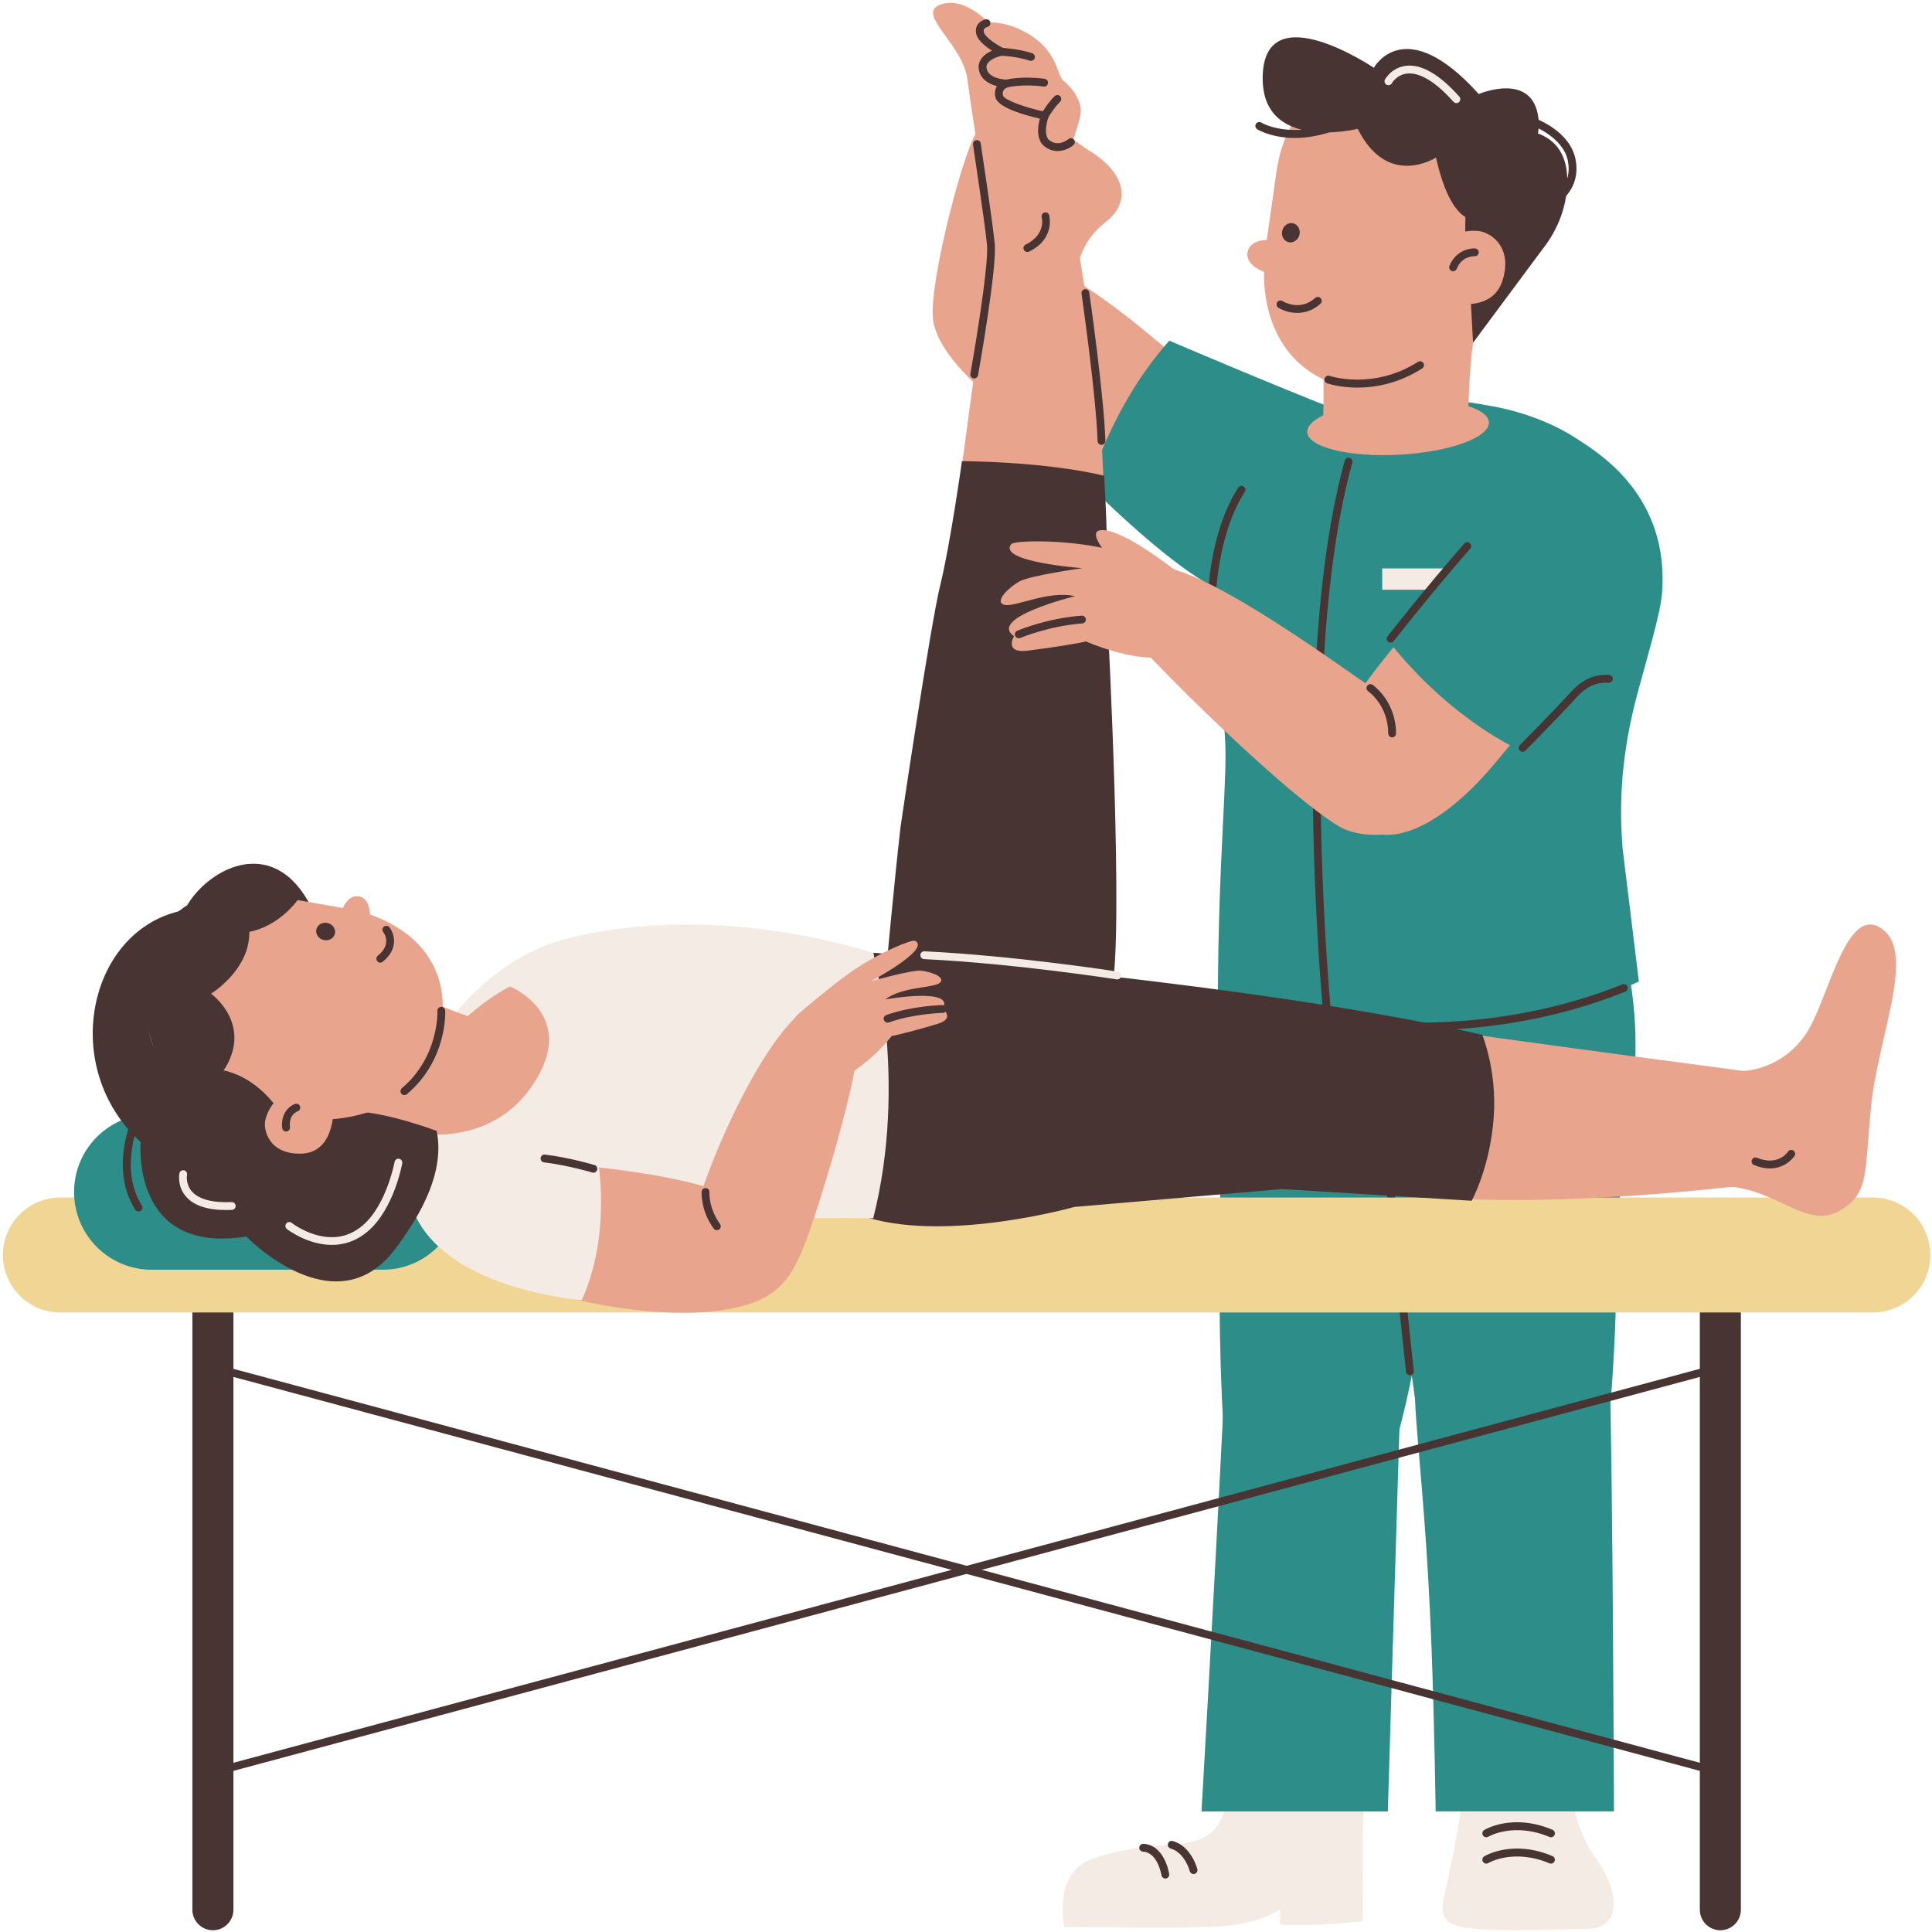 <svg xmlns="http://www.w3.org/2000/svg" width="407" height="407" viewBox="0 0 407 407" fill="none"><g clip-path="url(#clip0_557_10785)"><path d="M260.532 113.052C257.956 115.341 255.419 116.463 251.983 116.255C246.712 115.936 217.877 92.375 213.028 87.997C204.712 80.49 198.355 70.883 201.488 63.793C211.175 41.863 233.499 62.506 261.578 87.441C271.703 96.435 266.806 107.48 260.532 113.052Z" fill="#E8A48D"></path><path d="M229.469 102.317C229.469 102.317 234.137 85.398 246.337 71.76C246.337 71.76 267.397 80.811 283.218 86.967C300.271 93.603 274.467 125.121 261.244 125.474C261.244 125.474 255.135 127.436 229.469 102.317Z" fill="#2D8D89"></path><path d="M208.661 83.63C208.661 83.63 197.414 75.05 196.537 67.166C195.66 59.283 203.514 29.709 205.95 27.692C219.817 16.209 220.02 60.905 208.661 83.63Z" fill="#E8A48D"></path><path d="M282.986 374.981C285.261 374.202 287.586 376.074 287.421 378.479C287.225 381.319 287.01 385.771 287.06 391.155C287.127 398.394 287.06 404.728 287.06 404.728C287.06 404.728 276.98 405.927 269.67 405.407V402.132C269.67 402.132 265.97 405.194 257.32 405.787C248.669 406.381 227.148 405.858 224.206 405.981C224.206 405.981 221.736 394.785 229.857 391.686C237.978 388.588 248.264 388.666 250.723 388.082C254.337 387.224 257.603 385.443 258.575 378.783C258.575 378.783 258.006 371.699 271.55 380.496C275.465 383.037 279.264 376.255 282.986 374.981Z" fill="#F4EBE4"></path><path d="M251.438 394.792C251.072 394.792 250.738 394.545 250.643 394.173C250.632 394.134 249.597 390.262 246.619 389.423C246.182 389.299 245.927 388.844 246.05 388.406C246.173 387.968 246.627 387.713 247.063 387.835C250.963 388.934 252.185 393.566 252.235 393.763C252.348 394.204 252.082 394.653 251.642 394.766C251.574 394.784 251.505 394.792 251.438 394.792Z" fill="#483432"></path><path d="M245.49 395.732C245.091 395.732 244.741 395.441 244.678 395.034C244.671 394.986 243.893 390.223 240.787 390.075C240.333 390.054 239.983 389.668 240.005 389.213C240.026 388.759 240.416 388.409 240.864 388.429C245.314 388.64 246.266 394.533 246.304 394.784C246.372 395.234 246.064 395.654 245.615 395.723C245.573 395.729 245.531 395.732 245.49 395.732Z" fill="#483432"></path><path d="M259.521 322.037C259.521 322.037 279.282 329.196 286.505 321.157C294.72 312.015 306.403 263.461 303.171 195.752L259.46 191.373C254.806 272.891 257.492 303.328 259.521 322.037Z" fill="#2D8D89"></path><path d="M253.109 381.598C253.109 381.598 255.642 338.261 257.61 298.731C258.314 284.595 295.567 276.294 294.893 298.148C293.727 335.922 292.366 381.598 292.366 381.598H253.109Z" fill="#2D8D89"></path><path d="M331.003 374.454C331.003 374.454 330.632 383.774 336.022 391.23C341.412 398.686 341.62 406.168 334.522 406.328C327.089 406.496 316.69 406.913 310.742 406.341C304.795 405.769 303.121 404.465 304.236 399.432C305.351 394.4 307.748 383.768 308.433 375.469C309.016 368.4 330.446 363.643 331.003 374.454Z" fill="#F4EBE4"></path><path d="M302.666 316.386C302.666 316.386 318.207 323.394 329.168 326.685C341.266 330.318 340.684 257.069 340.684 257.069C342.835 235.179 349.594 215.066 337.697 187.375L295.17 196.735C295.17 196.735 290.165 272.892 302.666 316.386Z" fill="#2D8D89"></path><path d="M302.436 381.598C302.436 381.598 302.202 363.871 301.561 346.887C299.884 302.466 295.443 289.541 300.04 281.561C303.562 275.449 338.446 261.668 339.031 284.226C339.786 313.34 340.006 381.597 340.006 381.597H302.436V381.598Z" fill="#2D8D89"></path><path d="M297.012 289.712C296.597 289.712 296.241 289.399 296.196 288.976L290.26 233.456C289.226 232.868 286.302 231.115 283.542 228.651C283.203 228.348 283.173 227.827 283.475 227.487C283.776 227.148 284.295 227.117 284.635 227.42C287.845 230.286 291.384 232.197 291.419 232.217C291.659 232.345 291.819 232.585 291.849 232.855L297.83 288.8C297.879 289.253 297.552 289.659 297.101 289.707C297.071 289.711 297.042 289.712 297.012 289.712Z" fill="#483432"></path><path d="M280.803 85.487C280.803 85.487 235.313 92.714 245.908 107.144C256.325 121.333 256.325 133.851 258.02 154.772C258.733 163.561 256.647 179.806 256.561 210.358C256.561 210.358 270.068 216.826 300.628 216.884C324.067 216.927 345.251 206.76 345.251 206.76L341.849 178.989C340.985 168.855 341.645 158.438 344.917 146.24C346.873 138.946 349.766 129.302 350.109 125.215C351.858 104.348 336.632 95.359 332.196 92.435C323.835 86.923 314.066 85.532 314.066 85.532C294.707 81.741 280.803 85.487 280.803 85.487Z" fill="#2D8D89"></path><path d="M255.26 127.755C254.805 127.755 254.438 127.386 254.438 126.931C254.438 126.352 254.511 112.645 260.843 102.734C261.087 102.35 261.596 102.24 261.978 102.484C262.36 102.73 262.472 103.239 262.227 103.623C256.16 113.121 256.082 126.794 256.082 126.931C256.081 127.386 255.713 127.755 255.26 127.755Z" fill="#483432"></path><path d="M326.732 392.592C326.626 392.592 326.518 392.572 326.414 392.528C318.854 389.342 313.58 392.441 313.528 392.473C313.141 392.707 312.635 392.584 312.399 392.195C312.164 391.807 312.285 391.302 312.671 391.065C312.912 390.917 318.677 387.479 327.051 391.008C327.469 391.185 327.666 391.668 327.49 392.087C327.358 392.404 327.053 392.592 326.732 392.592Z" fill="#483432"></path><path d="M326.732 387.045C326.626 387.045 326.518 387.025 326.414 386.981C318.854 383.795 313.58 386.894 313.528 386.925C313.141 387.16 312.635 387.036 312.399 386.648C312.164 386.26 312.285 385.754 312.671 385.518C312.912 385.37 318.677 381.933 327.051 385.461C327.469 385.638 327.666 386.12 327.49 386.54C327.358 386.856 327.053 387.045 326.732 387.045Z" fill="#483432"></path><path d="M297.939 15.757C312.696 17.861 322.959 31.563 320.861 46.362L316.559 59.216C308.295 87.293 285.846 81.971 285.846 81.971C270.76 79.82 264.56 66.802 266.658 52.003L268.916 36.072C272.641 11.189 297.939 15.757 297.939 15.757Z" fill="#E8A48D"></path><path d="M273.733 49.509C274.022 48.416 273.45 47.317 272.456 47.053C271.463 46.789 270.423 47.46 270.134 48.552C269.846 49.644 270.417 50.744 271.411 51.008C272.405 51.272 273.444 50.601 273.733 49.509Z" fill="#483432"></path><path d="M266.902 57.463C266.902 57.463 262.241 56.193 262.822 53.106C263.404 50.019 268.039 50.571 268.039 50.571L266.902 57.463Z" fill="#E8A48D"></path><path d="M272.767 29.057C267.865 29.057 265.025 27.34 264.848 27.23C264.462 26.99 264.345 26.482 264.583 26.095C264.823 25.707 265.331 25.589 265.715 25.829C265.772 25.864 271.797 29.447 281.5 25.621C281.92 25.454 282.4 25.663 282.565 26.087C282.731 26.51 282.524 26.989 282.101 27.156C278.481 28.584 275.339 29.057 272.767 29.057Z" fill="#483432"></path><path d="M286.02 27.141C286.02 27.141 265.255 32.29 266.018 15.632C266.781 -1.026 289.418 14.281 289.418 14.281C289.418 14.281 295.85 2.399 311.52 19.811C311.52 19.811 322.963 14.89 324.103 24.999C325.243 35.109 309.157 62.803 302.507 33.177C302.507 33.177 292.367 39.839 286.02 27.141Z" fill="#483432"></path><path d="M310.317 72.2L325.112 52.279C327.863 48.755 329.642 44.54 330.073 40.087C330.648 34.152 329.001 27.344 318.465 27.227C303.983 27.066 309.852 63.636 309.852 63.636L310.317 72.2Z" fill="#483432"></path><path d="M311.144 48.631C313.521 48.7 318.786 51.565 316.572 58.943C314.359 66.322 304.932 63.6 304.932 63.6L301.473 52.496C307.384 48.591 308.767 48.561 311.144 48.631Z" fill="#E8A48D"></path><path d="M306.11 57.14C306.008 57.14 305.903 57.121 305.802 57.08C305.381 56.909 305.178 56.428 305.348 56.007C306.597 52.909 309.437 52.25 310.749 52.333C311.202 52.361 311.546 52.753 311.517 53.206C311.489 53.658 311.102 53.996 310.65 53.978C310.529 53.97 307.978 53.883 306.872 56.624C306.742 56.945 306.435 57.14 306.11 57.14Z" fill="#483432"></path><path d="M306.808 21.723C306.582 21.723 306.357 21.63 306.194 21.448C302.462 17.256 299.073 15.194 296.416 15.498C294.219 15.743 293.217 17.511 293.206 17.529C292.987 17.927 292.485 18.071 292.089 17.85C291.692 17.63 291.548 17.128 291.769 16.73C291.826 16.627 293.202 14.198 296.233 13.859C299.49 13.493 303.26 15.678 307.421 20.35C307.723 20.689 307.694 21.21 307.355 21.514C307.198 21.654 307.002 21.723 306.808 21.723Z" fill="#F4EBE4"></path><path d="M327.858 42.789C327.576 42.789 327.301 42.643 327.148 42.38C326.918 41.987 327.051 41.483 327.443 41.252C327.597 41.16 331.274 38.898 330.298 33.9C329.297 28.773 322.662 26.416 322.596 26.393C322.167 26.244 321.939 25.775 322.087 25.345C322.235 24.915 322.703 24.686 323.131 24.834C323.441 24.941 330.729 27.517 331.912 33.583C332.54 36.798 331.527 39.095 330.567 40.455C329.527 41.931 328.323 42.646 328.272 42.676C328.142 42.753 327.999 42.789 327.858 42.789Z" fill="#483432"></path><path d="M273.271 65.919C271.596 65.919 270.139 65.353 269.305 64.819C268.923 64.574 268.811 64.064 269.056 63.68C269.3 63.297 269.806 63.185 270.188 63.428C270.335 63.521 273.838 65.671 277.071 62.759C277.408 62.455 277.929 62.483 278.232 62.822C278.536 63.161 278.507 63.682 278.17 63.986C276.563 65.433 274.823 65.919 273.271 65.919Z" fill="#483432"></path><path d="M278.73 75.448C278.73 75.448 278.948 83.004 278.73 88.312C278.73 88.312 282.007 91.787 294.524 91.906C305.581 92.01 309.289 87.376 309.289 87.376C309.289 87.376 309.48 77.877 310.318 72.199L278.73 75.448Z" fill="#E8A48D"></path><path d="M285.985 81.652C282.265 81.652 279.768 80.814 279.567 80.745C279.138 80.595 278.911 80.126 279.059 79.696C279.206 79.266 279.672 79.038 280.104 79.186C280.229 79.228 289.297 82.22 298.715 76.232C299.1 75.989 299.607 76.102 299.85 76.487C300.093 76.871 299.98 77.38 299.596 77.624C294.556 80.83 289.67 81.652 285.985 81.652Z" fill="#483432"></path><path d="M294.841 95.787C305.407 95.206 313.831 92.142 313.656 88.945C313.481 85.747 304.773 83.626 294.207 84.208C283.64 84.789 275.217 87.853 275.392 91.05C275.567 94.248 284.274 96.369 294.841 95.787Z" fill="#E8A48D"></path><path d="M279.755 216.285C279.339 216.285 278.982 215.969 278.938 215.545C278.862 214.794 271.403 140.009 283.297 97.021C283.418 96.582 283.868 96.325 284.309 96.447C284.746 96.568 285.002 97.022 284.881 97.461C273.07 140.15 280.498 214.629 280.574 215.376C280.62 215.829 280.292 216.233 279.84 216.28C279.811 216.283 279.783 216.285 279.755 216.285Z" fill="#483432"></path><path d="M298.004 217.099C275.502 217.099 259.025 211.555 258.764 211.464C258.334 211.316 258.106 210.847 258.254 210.417C258.402 209.987 258.87 209.761 259.299 209.905C259.709 210.047 300.801 223.854 341.772 207.377C342.196 207.207 342.672 207.413 342.842 207.835C343.01 208.258 342.806 208.738 342.385 208.907C326.89 215.138 311.382 217.099 298.004 217.099Z" fill="#483432"></path><path d="M308.254 119.747H291.183V124.235H308.254V119.747Z" fill="#F4EBE4"></path><path d="M208.981 50.359C208.981 50.359 201.288 109.375 198.003 131.141C194.148 156.686 197.75 150.735 206.625 153.904C212.595 156.035 224.99 148.567 227.774 142.273C238.923 117.063 227.292 53.304 227.292 53.304L208.981 50.359Z" fill="#E8A48D"></path><path d="M186.611 205.237C186.611 205.237 188.365 185.806 189.751 173.902C189.751 173.902 196.005 131.601 198.083 123.235C200.161 114.869 202.645 97.154 202.645 97.154C202.645 97.154 219.648 97.142 232.607 100.217C232.607 100.217 233.512 114.219 233.396 132.08C233.396 132.08 236.833 197.532 234.164 208.699C231.495 219.868 188.188 222.188 186.611 205.237Z" fill="#483432"></path><path d="M226.562 60.089C226.562 60.089 226.122 52.044 232.727 46.954C239.333 41.865 235.832 35.626 229.642 31.849C223.451 28.073 218.259 21.67 214.224 13.297C210.189 4.923 203.313 -0.987 198.073 0.982C192.834 2.952 202.822 9.192 203.804 16.744C204.786 24.296 208.388 46.789 208.552 48.924C208.716 51.059 209.534 62.552 209.534 62.552C209.534 62.552 220.34 67.313 226.562 60.089Z" fill="#E8A48D"></path><path d="M44.848 374.19C44.485 374.19 44.153 373.947 44.054 373.58C43.937 373.139 44.197 372.687 44.636 372.569L362.202 287.257C362.639 287.141 363.091 287.4 363.209 287.84C363.326 288.28 363.065 288.732 362.626 288.85L45.062 374.162C44.99 374.181 44.919 374.19 44.848 374.19Z" fill="#483432"></path><path d="M362.415 374.19C362.345 374.19 362.274 374.181 362.203 374.163L44.636 288.85C44.197 288.732 43.937 288.28 44.054 287.84C44.172 287.401 44.626 287.142 45.061 287.257L362.626 372.569C363.065 372.688 363.326 373.14 363.209 373.58C363.11 373.948 362.778 374.19 362.415 374.19Z" fill="#483432"></path><path d="M44.849 406.632C42.462 406.632 40.526 404.692 40.526 402.298V267.762C40.526 265.368 42.462 263.427 44.849 263.427C47.236 263.427 49.172 265.368 49.172 267.762V402.298C49.172 404.692 47.236 406.632 44.849 406.632Z" fill="#483432"></path><path d="M362.415 406.632C360.027 406.632 358.092 404.692 358.092 402.298V267.762C358.092 265.368 360.027 263.427 362.415 263.427C364.802 263.427 366.737 265.368 366.737 267.762V402.298C366.738 404.692 364.802 406.632 362.415 406.632Z" fill="#483432"></path><path d="M394.578 252.276H12.686C6.02 252.276 0.617 257.696 0.617 264.38C0.617 271.065 6.02 276.484 12.686 276.484H394.578C401.243 276.484 406.647 271.065 406.647 264.38C406.647 257.696 401.243 252.276 394.578 252.276Z" fill="#F0D595"></path><path d="M80.639 234.734H31.935C22.916 234.734 15.606 242.065 15.606 251.108C15.606 260.152 22.917 267.483 31.935 267.483H80.639C89.657 267.483 96.968 260.151 96.968 251.108C96.968 242.065 89.656 234.734 80.639 234.734Z" fill="#2D8D89"></path><path d="M375.671 226.716C375.671 226.716 312.201 218.397 288.793 214.844C261.319 210.675 267.72 214.57 264.312 224.168C262.02 230.624 270.052 244.029 276.82 247.039C303.933 259.097 377.346 248.488 377.346 248.488L375.671 226.716Z" fill="#E8A48D"></path><path d="M367.172 225.6C367.172 225.6 375.695 225.561 380.884 217.102C385.354 209.815 389.241 189.345 396.982 196.103C403.265 201.589 395.621 218.648 394.173 233.024C392.724 247.4 393.905 251.65 387.197 255.234C380.488 258.819 374.329 250.537 363.682 249.904L367.172 225.6Z" fill="#E8A48D"></path><path d="M183.065 256.588C200.33 261.59 226.336 254.257 226.336 254.257L270.01 250.495L310.023 252.954C310.023 252.954 313.905 246.004 314.676 235.299C315.379 225.562 312.263 218.006 312.263 218.006C264.749 207.041 183.957 200.707 183.957 200.707C183.957 200.707 184.85 204.543 184.652 225.064C184.564 234.131 183.065 256.588 183.065 256.588Z" fill="#483432"></path><path d="M183.956 256.644C183.956 256.644 152.272 255.879 114.099 259.707C75.926 263.534 82.798 234.825 85.47 229.849C88.142 224.873 98.219 203.143 119.407 197.743C151.474 189.57 183.956 200.757 183.956 200.757C183.956 200.757 191.276 227.874 183.956 256.644Z" fill="#F4EBE4"></path><path d="M91.205 251.755C91.106 248.901 93.129 245.972 95.687 244.714C99.612 242.785 106.479 244.295 115.972 245.005C148.328 247.425 165.763 253.339 166.444 264.38C167.454 280.797 130.925 278.36 109.346 270.18C94.184 264.433 91.434 258.33 91.205 251.755Z" fill="#E8A48D"></path><path d="M147.341 252.402C147.341 252.402 139.394 270.551 152.083 273.355C161.578 275.454 166.189 272.052 170.562 259.311C174.936 246.569 181.589 223.187 180.652 218.766C179.543 213.529 174.942 206.239 166.495 215.441C158.894 223.721 150.823 241.524 147.341 252.402Z" fill="#E8A48D"></path><path d="M151.016 259.159C150.763 259.159 150.513 259.042 150.353 258.821C147.57 255.008 147.796 251.211 147.807 251.051C147.839 250.597 148.24 250.252 148.683 250.286C149.136 250.317 149.477 250.71 149.447 251.163C149.443 251.231 149.279 254.559 151.678 257.848C151.947 258.215 151.867 258.73 151.5 258.999C151.355 259.108 151.185 259.159 151.016 259.159Z" fill="#483432"></path><path d="M125.981 244.633C125.981 244.633 128.818 260.056 122.551 273.896C122.551 273.896 101.879 272.351 91.508 261.769C81.136 251.187 83.055 233.331 125.981 244.633Z" fill="#F4EBE4"></path><path d="M107.43 207.809C107.43 207.809 122.284 213.854 112.082 228.766C101.886 243.671 83.222 237.995 83.222 237.995C83.222 237.995 81.251 237.581 90.814 222.952C97.578 212.604 107.43 207.809 107.43 207.809Z" fill="#E8A48D"></path><path d="M53.224 216.823C53.224 216.823 73.489 207.964 65.991 191.945C57.862 174.58 42.938 183.429 38.882 191.71C38.71 192.062 38.122 191.877 37.75 191.965C18.546 196.505 12.449 224.883 29.638 240.597C29.638 240.597 27.446 264.381 51.884 260.49C51.884 260.49 70.567 279.834 83.19 263.186C101.987 238.394 86.712 229.719 82.43 221.79C78.147 213.862 53.224 216.823 53.224 216.823Z" fill="#483432"></path><path d="M30.98 207.342C28.681 220.501 37.456 233.037 50.578 235.343L65.128 235.908C91.21 236.631 92.908 216.027 92.908 216.027C95.258 202.576 85.94 193.691 72.818 191.385L58.691 188.903C45.569 186.598 33.279 194.184 30.98 207.342Z" fill="#E8A48D"></path><path d="M62.356 240.641C62.356 240.641 57.002 224.895 43.076 225.061C29.151 225.228 45.432 242.56 45.432 242.56C45.432 242.56 58.121 248.316 62.356 240.641Z" fill="#483432"></path><path d="M39.244 232.331C39.244 232.331 45.542 229.056 48.114 223.764C52.39 214.969 44.452 209.341 44.452 209.341C44.452 209.341 58.756 200.584 49.26 187.882C47.355 185.332 24.303 194.263 30.346 214.361C36.578 235.085 39.244 232.331 39.244 232.331Z" fill="#483432"></path><path d="M80.114 202.791C79.873 202.791 79.634 202.685 79.472 202.483C79.187 202.129 79.244 201.609 79.598 201.324C82.571 198.928 80.936 196.616 80.739 196.36C80.464 196.001 80.527 195.485 80.883 195.205C81.24 194.927 81.751 194.986 82.031 195.341C83.055 196.638 84.079 199.826 80.627 202.608C80.477 202.731 80.295 202.791 80.114 202.791Z" fill="#483432"></path><path d="M29.181 255.218C28.909 255.218 28.643 255.082 28.486 254.834C23.03 246.184 27.779 235.706 27.984 235.264C28.175 234.851 28.666 234.674 29.075 234.864C29.487 235.056 29.666 235.545 29.476 235.958C29.43 236.059 24.905 246.073 29.876 253.953C30.119 254.337 30.004 254.847 29.62 255.09C29.483 255.177 29.332 255.218 29.181 255.218Z" fill="#483432"></path><path d="M47.633 254.91C43.637 254.91 40.788 253.946 39.153 252.037C37.286 249.858 37.77 247.295 37.791 247.187C37.879 246.74 38.317 246.449 38.757 246.54C39.201 246.628 39.489 247.06 39.403 247.505C39.388 247.586 39.066 249.425 40.416 250.983C41.852 252.639 44.741 253.414 48.782 253.235C49.229 253.209 49.619 253.567 49.64 254.021C49.66 254.475 49.309 254.861 48.856 254.882C48.437 254.901 48.029 254.91 47.633 254.91Z" fill="#F4EBE4"></path><path d="M63.419 188.591C63.419 188.591 58.157 197.412 48.079 196.574L45.671 186.129L63.419 188.591Z" fill="#483432"></path><path d="M55.892 235.977C55.411 238.053 56.684 243.267 63.547 243.026C70.411 242.784 70.207 233.995 70.207 233.995L58.797 230.964C57.385 232.613 56.371 233.9 55.892 235.977Z" fill="#E8A48D"></path><path d="M77.95 193.622C77.95 193.622 78.351 189.312 75.592 188.833C72.833 188.353 71.841 192.415 71.841 192.415L77.95 193.622Z" fill="#E8A48D"></path><path d="M69.918 262.257C64.745 262.257 60.498 258.96 60.436 258.911C60.08 258.629 60.019 258.111 60.3 257.755C60.581 257.397 61.097 257.335 61.455 257.617C61.475 257.633 63.554 259.256 66.454 260.108C70.232 261.219 73.585 260.557 76.416 258.143C81.424 253.874 83.104 244.866 83.121 244.775C83.202 244.327 83.627 244.029 84.076 244.111C84.522 244.192 84.819 244.621 84.738 245.069C84.668 245.461 82.941 254.744 77.481 259.399C74.981 261.529 72.348 262.257 69.918 262.257Z" fill="#F4EBE4"></path><path d="M70.554 196.694C70.785 195.707 70.097 194.702 69.018 194.449C67.939 194.196 66.878 194.791 66.647 195.778C66.417 196.765 67.105 197.771 68.184 198.024C69.263 198.277 70.324 197.682 70.554 196.694Z" fill="#483432"></path><path d="M90.919 211.044C90.919 211.044 96.956 213.896 103.683 215.602C103.683 215.602 106.185 220.142 101.892 230.502C97.941 240.037 91.715 238.148 91.715 238.148C91.715 238.148 81.678 234.342 74.483 234.105L90.919 211.044Z" fill="#E8A48D"></path><path d="M60.269 238.368C59.876 238.368 59.528 238.084 59.46 237.681C59.243 236.38 59.518 233.636 62.117 232.568C62.536 232.395 63.017 232.597 63.188 233.019C63.361 233.44 63.159 233.921 62.739 234.093C60.715 234.925 61.066 237.311 61.082 237.412C61.153 237.86 60.85 238.284 60.403 238.356C60.359 238.364 60.314 238.368 60.269 238.368Z" fill="#483432"></path><path d="M85.194 230.694C84.96 230.694 84.728 230.595 84.565 230.402C84.272 230.053 84.316 229.534 84.664 229.241C92.525 222.591 92.151 213.067 92.146 212.971C92.124 212.516 92.472 212.129 92.927 212.106C93.388 212.084 93.766 212.435 93.788 212.889C93.809 213.312 94.201 223.33 85.724 230.501C85.569 230.631 85.38 230.694 85.194 230.694Z" fill="#483432"></path><path d="M125.011 247.045C124.932 247.045 124.853 247.034 124.775 247.01C124.723 246.994 119.556 245.451 114.613 244.867C114.162 244.814 113.839 244.405 113.893 243.953C113.945 243.501 114.353 243.173 114.804 243.231C119.894 243.831 125.031 245.366 125.246 245.431C125.681 245.562 125.928 246.021 125.798 246.457C125.692 246.814 125.365 247.045 125.011 247.045Z" fill="#483432"></path><path d="M235.373 206.329C235.33 206.329 235.287 206.326 235.244 206.319C235.034 206.287 214.061 203.001 194.665 202.049C194.212 202.026 193.862 201.639 193.885 201.185C193.907 200.731 194.288 200.385 194.746 200.402C214.233 201.359 235.29 204.658 235.5 204.691C235.949 204.762 236.255 205.183 236.184 205.633C236.119 206.04 235.771 206.329 235.373 206.329Z" fill="#F4EBE4"></path><path d="M169.846 227.225C164.646 224.361 164.086 217.058 168.618 213.219C171.66 210.642 176.553 206.597 179.952 204.287C185.217 200.709 192.077 197.821 192.791 198.199C196.152 199.974 183.463 206.719 183.463 206.719C183.463 206.719 192.01 204.298 194.017 204.487C196.024 204.676 199.275 205.826 198.02 207.015C196.766 208.204 190.228 207.736 186.482 210.539C186.482 210.539 201.427 207.889 198.574 212.556C198.574 212.556 201.355 214.537 197.445 215.717C193.536 216.897 188.583 218.179 187.856 218.241C187.856 218.241 182.788 224.831 176.209 227.639C174.017 228.573 171.759 228.278 169.846 227.225Z" fill="#E8A48D"></path><path d="M186.981 215.433C186.643 215.433 186.326 215.222 186.206 214.884C186.055 214.455 186.279 213.983 186.707 213.832C192.206 211.88 198.3 211.736 198.557 211.73C199.008 211.734 199.386 212.082 199.396 212.538C199.405 212.993 199.045 213.369 198.591 213.378C198.531 213.379 192.497 213.524 187.256 215.386C187.165 215.418 187.072 215.433 186.981 215.433Z" fill="#483432"></path><path d="M337.84 116.275C340.098 118.88 341.191 121.436 340.952 124.878C340.584 130.16 316.815 158.85 312.403 163.671C304.838 171.939 295.198 178.222 288.158 175.013C266.382 165.091 287.18 142.902 312.311 114.984C321.376 104.915 332.343 109.931 337.84 116.275Z" fill="#E8A48D"></path><path d="M320.68 158.27C320.68 158.27 306.146 152.169 292.783 135.383C292.783 135.383 310.933 108.504 323.24 102.985C335.764 97.37 343.922 100.981 347.313 108.734C349.353 113.398 349.11 118.743 346.978 123.367C343.948 129.942 336.834 141.985 320.68 158.27Z" fill="#2D8D89"></path><path d="M292.956 135.379C292.778 135.379 292.601 135.322 292.45 135.204C292.093 134.924 292.029 134.405 292.309 134.047C292.385 133.949 300.09 124.076 308.474 114.501C308.773 114.16 309.292 114.125 309.633 114.426C309.975 114.727 310.008 115.247 309.708 115.589C301.357 125.126 293.68 134.964 293.603 135.062C293.442 135.271 293.2 135.379 292.956 135.379Z" fill="#483432"></path><path d="M295.789 149.54C295.789 149.54 307.781 159.863 300.763 171.601C298.483 175.414 287.864 177.784 281.619 173.82C268.24 165.326 238.591 135.32 235.621 130.905C231.423 124.665 232.194 116.37 246.497 119.762C259.365 122.815 287.328 144.098 295.789 149.54Z" fill="#E8A48D"></path><path d="M247.448 120.06C247.448 120.06 236.953 111.721 232.269 111.666C227.584 111.61 236.136 120.036 236.136 120.036C236.136 120.036 244.961 124.023 247.448 120.06Z" fill="#E8A48D"></path><path d="M257.358 134.032C258.373 129.786 252.221 121.149 245.098 119.038C240.316 117.622 235.856 116.061 230.8 115.132C222.967 113.692 213.655 113.849 213.025 114.643C210.066 118.375 227.998 119.693 227.998 119.693C227.998 119.693 216.986 121.237 214.78 122.469C212.575 123.7 209.428 126.662 211.463 127.39C213.498 128.118 220.755 124.278 226.457 125.597C226.457 125.597 207.998 130.113 213.613 134.019C213.613 134.019 211.421 137.695 216.494 137.072C221.568 136.448 227.888 135.415 228.753 135.119C228.753 135.119 238.465 139.486 245.652 138.375C247.351 138.111 256.721 136.695 257.358 134.032Z" fill="#E8A48D"></path><path d="M214.609 134.455C214.288 134.455 213.983 134.265 213.85 133.95C213.675 133.53 213.871 133.047 214.29 132.87C214.545 132.763 220.62 130.23 227.871 129.691C228.319 129.667 228.718 129.999 228.751 130.453C228.784 130.907 228.444 131.302 227.992 131.336C221.019 131.854 214.987 134.365 214.928 134.391C214.823 134.434 214.715 134.455 214.609 134.455Z" fill="#483432"></path><path d="M320.751 158.376C320.54 158.376 320.331 158.295 320.17 158.135C319.849 157.813 319.848 157.291 320.169 156.969C320.231 156.907 326.396 150.707 331.131 145.57C332.049 144.575 333.052 143.778 334.113 143.204C335.551 142.427 337.137 142.095 338.974 142.178C339.427 142.199 339.777 142.586 339.756 143.041C339.734 143.495 339.367 143.839 338.896 143.825C337.374 143.753 336.061 144.024 334.894 144.655C333.992 145.143 333.133 145.827 332.339 146.689C327.583 151.849 321.395 158.071 321.333 158.133C321.171 158.295 320.961 158.376 320.751 158.376Z" fill="#483432"></path><path d="M293.266 155.336C292.812 155.336 292.444 154.967 292.444 154.512C292.445 148.66 288.397 145.741 288.224 145.62C287.854 145.358 287.763 144.845 288.023 144.472C288.282 144.1 288.793 144.008 289.164 144.267C289.365 144.407 294.088 147.773 294.088 154.512C294.087 154.967 293.719 155.336 293.266 155.336Z" fill="#483432"></path><path d="M213.331 5.553C213.331 5.553 207.294 3.478 206.576 5.952C205.859 8.427 211.074 10.911 211.074 10.911C211.074 10.911 206.279 10.969 206.986 14.443C207.693 17.918 212.046 17.605 212.046 17.605C212.046 17.605 208.515 19.454 211.49 21.233C214.465 23.012 220.088 24.377 220.088 24.377C220.088 24.377 218.57 28.878 220.511 30.15C222.851 31.684 225.759 30.822 226.342 28.682C226.925 26.543 228.221 23.831 227.433 21.725C226.646 19.619 225.369 18.055 223.952 16.941C222.534 15.826 222.999 9.263 213.331 5.553Z" fill="#E8A48D"></path><path d="M212.047 18.429C211.68 18.429 211.345 18.182 211.251 17.809C211.139 17.368 211.404 16.919 211.843 16.807C211.982 16.771 215.304 15.941 220.064 16.604C220.514 16.666 220.828 17.083 220.766 17.534C220.704 17.984 220.283 18.302 219.839 18.237C215.395 17.618 212.282 18.397 212.252 18.404C212.183 18.42 212.114 18.429 212.047 18.429Z" fill="#483432"></path><path d="M217.189 12.821C217.105 12.821 217.019 12.807 216.935 12.78C214.205 11.892 211.067 11.736 211.036 11.735C210.583 11.713 210.232 11.328 210.253 10.873C210.273 10.418 210.663 10.069 211.112 10.088C211.248 10.095 214.497 10.254 217.442 11.213C217.874 11.353 218.11 11.819 217.97 12.252C217.858 12.599 217.536 12.821 217.189 12.821Z" fill="#483432"></path><path d="M220.088 25.2C219.947 25.2 219.804 25.164 219.673 25.087C219.281 24.856 219.151 24.352 219.38 23.959C219.437 23.862 220.786 21.569 222.187 20.243C222.516 19.93 223.037 19.945 223.348 20.276C223.66 20.608 223.645 21.129 223.314 21.442C222.086 22.605 220.81 24.772 220.797 24.794C220.644 25.054 220.37 25.2 220.088 25.2Z" fill="#483432"></path><path d="M222.78 31.816C221.888 31.816 220.935 31.548 220.026 30.816C219.612 30.533 217.974 29.117 219.051 24.993C216.222 24.35 210.346 22.765 209.729 20.604C209.44 19.592 209.628 18.768 210.032 18.143C208.626 17.784 206.902 16.976 206.328 15.155C206.033 14.218 206.136 13.307 206.625 12.519C207.157 11.665 208.072 11.067 208.98 10.674C207.699 9.863 206.126 8.645 205.725 7.365C205.422 6.399 205.643 5.708 205.883 5.3C206.44 4.346 207.533 4.095 207.655 4.07C208.102 3.978 208.535 4.263 208.628 4.709C208.72 5.155 208.435 5.591 207.99 5.684C207.858 5.714 207.458 5.86 207.298 6.139C207.261 6.204 207.147 6.403 207.294 6.87C207.62 7.907 209.912 9.424 211.435 10.17C211.759 10.328 211.942 10.679 211.888 11.036C211.833 11.393 211.554 11.672 211.198 11.726C210.285 11.864 208.615 12.438 208.022 13.392C207.785 13.772 207.745 14.175 207.898 14.658C208.541 16.702 212.024 16.779 212.06 16.78C212.466 16.786 212.807 17.088 212.862 17.491C212.917 17.894 212.673 18.277 212.285 18.394C211.972 18.494 210.96 18.922 211.311 20.149C211.562 21.028 215.743 22.626 220.258 23.568C220.487 23.616 220.684 23.759 220.802 23.962C220.919 24.164 220.945 24.408 220.872 24.631C219.631 28.451 220.946 29.447 220.959 29.457C220.995 29.478 221.001 29.485 221.034 29.511C222.927 31.064 224.988 29.379 225.075 29.306C225.422 29.016 225.94 29.06 226.231 29.409C226.522 29.756 226.48 30.273 226.134 30.566C225.466 31.133 224.203 31.816 222.78 31.816Z" fill="#483432"></path><path d="M205.233 79.722C205.185 79.722 205.137 79.718 205.087 79.708C204.64 79.628 204.343 79.2 204.423 78.752C204.463 78.527 208.413 56.297 207.913 51.442C207.402 46.492 205.004 30.621 204.98 30.462C204.912 30.012 205.221 29.591 205.669 29.523C206.119 29.454 206.537 29.764 206.606 30.215C206.629 30.375 209.033 46.284 209.548 51.273C210.073 56.357 206.206 78.118 206.041 79.042C205.971 79.442 205.624 79.722 205.233 79.722Z" fill="#483432"></path><path d="M232.043 93.719C231.6 93.719 231.235 93.366 231.222 92.921C230.913 83.285 227.871 62.07 227.84 61.856C227.775 61.406 228.087 60.988 228.536 60.923C228.988 60.855 229.403 61.17 229.468 61.621C229.498 61.835 232.554 83.141 232.865 92.868C232.879 93.324 232.523 93.704 232.069 93.719C232.06 93.719 232.052 93.719 232.043 93.719Z" fill="#483432"></path><path d="M372.834 246.147C371.862 246.147 370.752 245.944 369.499 245.426C369.08 245.252 368.88 244.77 369.053 244.349C369.227 243.928 369.707 243.729 370.127 243.901C374.56 245.735 376.572 242.748 376.656 242.62C376.902 242.241 377.41 242.131 377.79 242.376C378.17 242.622 378.283 243.126 378.04 243.509C378.019 243.543 376.317 246.147 372.834 246.147Z" fill="#483432"></path><path d="M216.425 53.092C216.12 53.092 215.827 52.921 215.685 52.628C215.487 52.219 215.656 51.725 216.065 51.526C220.376 49.422 219.487 45.93 219.446 45.782C219.328 45.345 219.583 44.891 220.018 44.77C220.451 44.647 220.905 44.898 221.029 45.334C221.043 45.383 222.365 50.285 216.784 53.008C216.668 53.066 216.546 53.092 216.425 53.092Z" fill="#483432"></path></g><defs><clipPath id="clip0_557_10785"><rect width="406.03" height="406.03" fill="white" transform="translate(0.617 0.602)"></rect></clipPath></defs></svg>